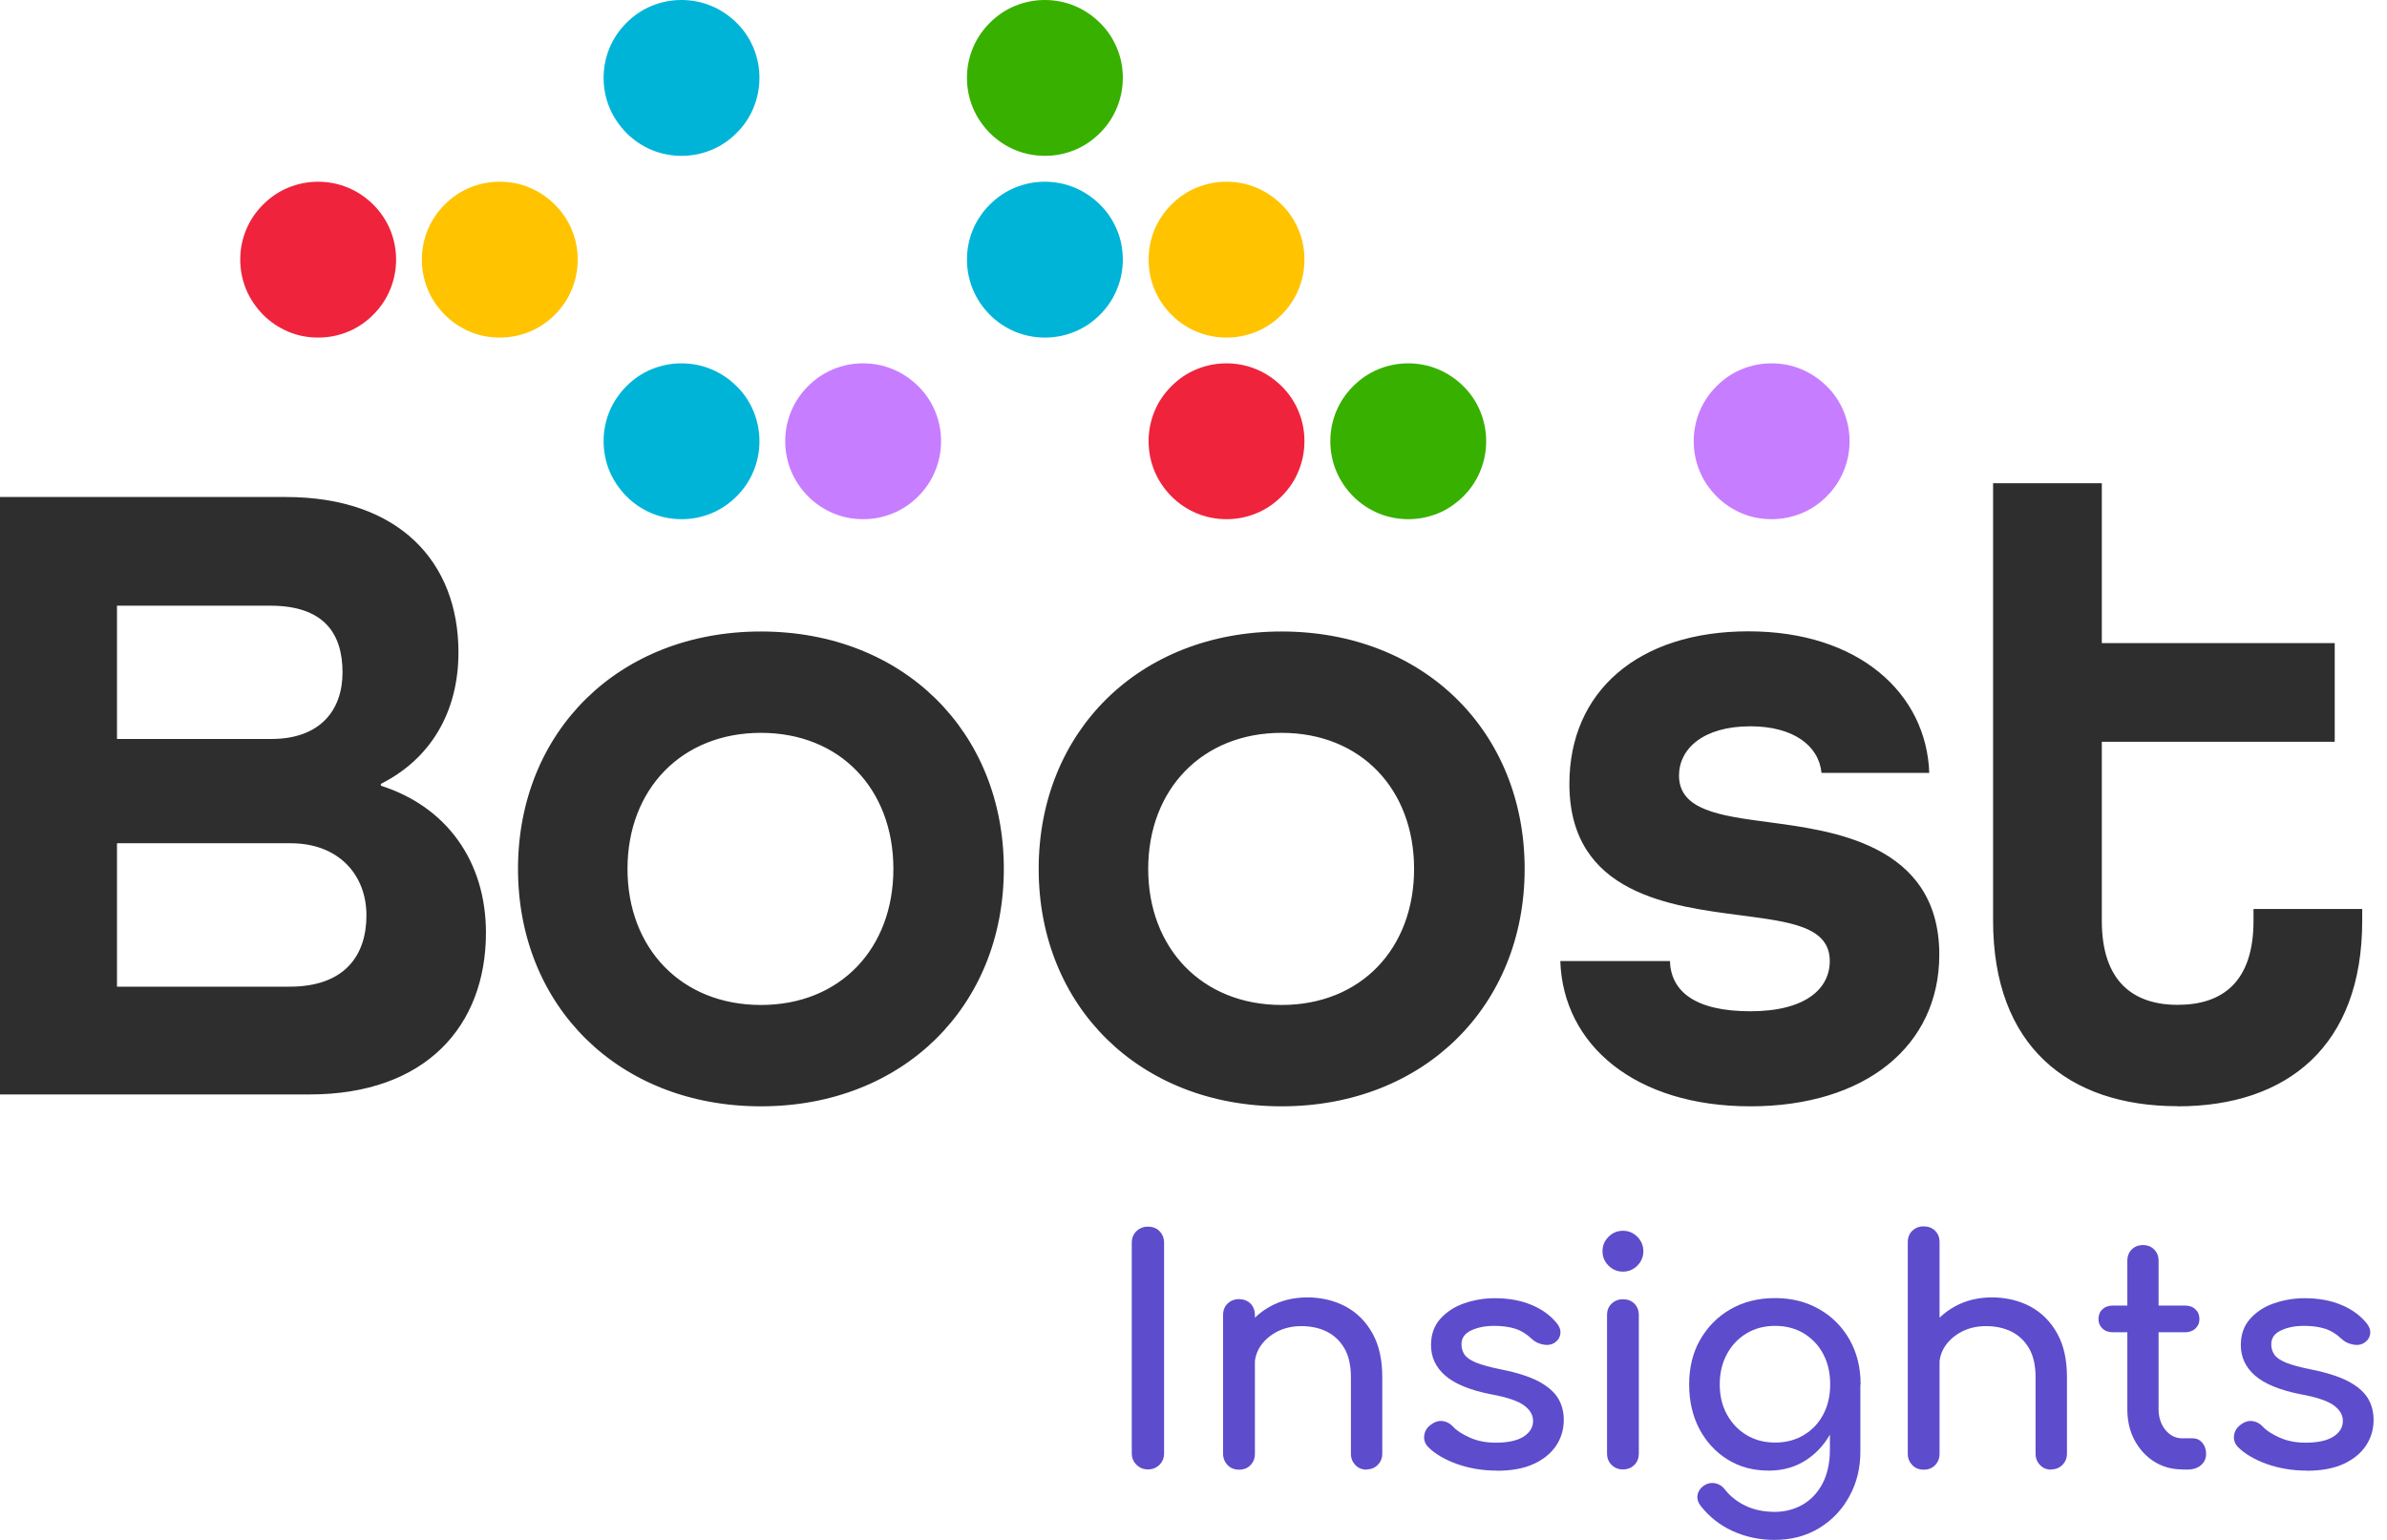 <svg xmlns="http://www.w3.org/2000/svg" width="93" height="60" viewBox="0 0 93 60" fill="none">
  <g clip-path="url(#clip0_1913_20070)">
    <path d="M0 42.643H12.066C16.587 42.643 18.933 39.974 18.933 36.342C18.933 33.564 17.404 31.431 14.839 30.614V30.541C16.759 29.579 17.862 27.763 17.862 25.416C17.862 21.894 15.546 19.365 11.134 19.365H0V42.638V42.643ZM4.558 28.798V23.6H10.536C12.638 23.6 13.345 24.703 13.345 26.197C13.345 27.69 12.456 28.793 10.572 28.793H4.558V28.798ZM4.558 38.444V32.856H11.322C13.21 32.856 14.277 34.1 14.277 35.666C14.277 37.232 13.424 38.444 11.285 38.444H4.558ZM29.646 43.106C35.198 43.106 39.11 39.194 39.11 33.855C39.11 28.517 35.198 24.605 29.646 24.605C24.095 24.605 20.182 28.517 20.182 33.855C20.182 39.194 24.095 43.106 29.646 43.106ZM29.646 39.157C26.55 39.157 24.448 36.951 24.448 33.855C24.448 30.76 26.55 28.554 29.646 28.554C32.742 28.554 34.807 30.76 34.807 33.855C34.807 36.951 32.742 39.157 29.646 39.157ZM49.932 43.106C55.484 43.106 59.402 39.194 59.402 33.855C59.402 28.517 55.489 24.605 49.932 24.605C44.376 24.605 40.468 28.517 40.468 33.855C40.468 39.194 44.381 43.106 49.932 43.106ZM49.932 39.157C46.837 39.157 44.735 36.951 44.735 33.855C44.735 30.76 46.837 28.554 49.932 28.554C53.028 28.554 55.094 30.76 55.094 33.855C55.094 36.951 53.028 39.157 49.932 39.157ZM68.189 43.106C72.674 43.106 75.557 40.754 75.557 37.196C75.557 32.82 71.249 32.357 68.902 32.034C67.019 31.785 65.416 31.571 65.416 30.218C65.416 29.188 66.342 28.299 68.195 28.299C69.865 28.299 70.864 29.048 70.968 30.114H75.166C75.057 27.019 72.425 24.599 68.122 24.599C63.819 24.599 61.145 26.946 61.145 30.541C61.145 34.849 65.13 35.312 67.836 35.666C69.719 35.916 71.29 36.093 71.29 37.445C71.29 38.512 70.364 39.402 68.195 39.402C66.025 39.402 65.099 38.616 65.062 37.445H60.791C60.9 40.718 63.71 43.106 68.195 43.106H68.189ZM84.844 43.106C89.115 43.106 92.034 40.754 92.034 35.879V35.416H87.799V35.879C87.799 38.262 86.587 39.152 84.844 39.152C83.101 39.152 81.889 38.226 81.889 35.879V28.902H90.963V25.057H81.889V18.829H77.653V35.874C77.653 40.749 80.572 43.101 84.844 43.101V43.106Z" fill="#2E2E2E"/>
    <path d="M29.36 1.873C29.209 1.509 28.991 1.176 28.699 0.89C28.403 0.598 28.075 0.38 27.711 0.229C27.346 0.078 26.956 0 26.55 0C26.145 0 25.759 0.078 25.39 0.229C25.021 0.38 24.693 0.604 24.407 0.89C24.121 1.176 23.897 1.509 23.746 1.873C23.595 2.242 23.517 2.627 23.517 3.033C23.517 3.439 23.595 3.829 23.746 4.194C23.897 4.558 24.121 4.886 24.407 5.182C24.693 5.468 25.021 5.687 25.39 5.843C25.759 5.994 26.145 6.072 26.556 6.072C26.967 6.072 27.346 5.994 27.716 5.843C28.085 5.692 28.413 5.468 28.699 5.182C28.991 4.891 29.209 4.563 29.36 4.194C29.511 3.829 29.589 3.439 29.589 3.033C29.589 2.627 29.511 2.242 29.36 1.873Z" fill="#00B4D8"/>
    <path d="M43.517 1.873C43.366 1.509 43.148 1.176 42.856 0.89C42.56 0.598 42.232 0.38 41.868 0.229C41.504 0.078 41.113 0 40.708 0C40.302 0 39.917 0.078 39.547 0.229C39.178 0.38 38.85 0.604 38.564 0.89C38.273 1.181 38.054 1.509 37.903 1.873C37.752 2.242 37.674 2.627 37.674 3.033C37.674 3.439 37.752 3.829 37.903 4.194C38.054 4.558 38.273 4.886 38.564 5.182C38.85 5.468 39.178 5.687 39.547 5.843C39.917 5.994 40.302 6.072 40.713 6.072C41.124 6.072 41.504 5.994 41.873 5.843C42.242 5.692 42.57 5.468 42.856 5.182C43.148 4.891 43.366 4.563 43.517 4.194C43.668 3.829 43.746 3.439 43.746 3.033C43.746 2.627 43.673 2.242 43.517 1.873Z" fill="#38B000"/>
    <path d="M15.203 8.954C15.052 8.59 14.828 8.257 14.542 7.971C14.245 7.679 13.918 7.461 13.553 7.31C13.189 7.159 12.799 7.081 12.393 7.081C11.987 7.081 11.602 7.159 11.233 7.31C10.864 7.461 10.536 7.685 10.25 7.971C9.958 8.262 9.74 8.59 9.589 8.954C9.438 9.318 9.36 9.709 9.36 10.114C9.36 10.52 9.438 10.91 9.589 11.275C9.74 11.639 9.963 11.967 10.25 12.263C10.536 12.549 10.864 12.768 11.233 12.924C11.602 13.08 11.987 13.153 12.398 13.153C12.809 13.153 13.189 13.075 13.559 12.924C13.928 12.773 14.256 12.549 14.542 12.263C14.833 11.972 15.052 11.644 15.203 11.275C15.354 10.91 15.432 10.52 15.432 10.114C15.432 9.709 15.354 9.324 15.203 8.954Z" fill="#EF233C"/>
    <path d="M22.279 8.954C22.128 8.59 21.904 8.257 21.618 7.971C21.322 7.679 20.994 7.461 20.63 7.31C20.265 7.159 19.88 7.081 19.469 7.081C19.058 7.081 18.678 7.159 18.309 7.31C17.94 7.461 17.612 7.685 17.326 7.971C17.034 8.262 16.816 8.59 16.665 8.954C16.514 9.318 16.436 9.709 16.436 10.114C16.436 10.52 16.514 10.91 16.665 11.275C16.816 11.639 17.034 11.967 17.326 12.263C17.612 12.549 17.94 12.768 18.309 12.924C18.678 13.08 19.069 13.153 19.474 13.153C19.88 13.153 20.265 13.075 20.635 12.924C21.004 12.773 21.332 12.549 21.618 12.263C21.91 11.972 22.128 11.644 22.279 11.275C22.43 10.91 22.508 10.52 22.508 10.114C22.508 9.709 22.43 9.324 22.279 8.954Z" fill="#FFC300"/>
    <path d="M43.517 8.954C43.366 8.59 43.148 8.257 42.856 7.971C42.56 7.679 42.232 7.461 41.868 7.31C41.504 7.159 41.113 7.081 40.708 7.081C40.302 7.081 39.917 7.159 39.547 7.31C39.178 7.461 38.85 7.685 38.564 7.971C38.273 8.262 38.054 8.59 37.903 8.954C37.752 9.318 37.674 9.709 37.674 10.114C37.674 10.52 37.752 10.91 37.903 11.275C38.054 11.639 38.273 11.967 38.564 12.263C38.85 12.549 39.178 12.768 39.547 12.924C39.917 13.075 40.302 13.153 40.713 13.153C41.124 13.153 41.504 13.075 41.873 12.924C42.242 12.773 42.57 12.549 42.856 12.263C43.148 11.972 43.366 11.644 43.517 11.275C43.668 10.91 43.746 10.52 43.746 10.114C43.746 9.709 43.673 9.324 43.517 8.954Z" fill="#00B4D8"/>
    <path d="M50.593 8.954C50.443 8.59 50.224 8.257 49.933 7.971C49.636 7.679 49.308 7.461 48.944 7.31C48.58 7.159 48.19 7.081 47.784 7.081C47.378 7.081 46.993 7.159 46.623 7.31C46.254 7.461 45.926 7.685 45.64 7.971C45.354 8.257 45.13 8.59 44.979 8.954C44.828 9.318 44.751 9.709 44.751 10.114C44.751 10.52 44.828 10.91 44.979 11.275C45.13 11.639 45.349 11.967 45.64 12.263C45.926 12.549 46.254 12.768 46.623 12.924C46.993 13.075 47.378 13.153 47.789 13.153C48.2 13.153 48.58 13.075 48.949 12.924C49.319 12.773 49.646 12.549 49.933 12.263C50.224 11.972 50.443 11.644 50.593 11.275C50.744 10.91 50.822 10.52 50.822 10.114C50.822 9.709 50.749 9.324 50.593 8.954Z" fill="#FFC300"/>
    <path d="M29.36 16.03C29.209 15.666 28.991 15.333 28.699 15.047C28.403 14.756 28.075 14.537 27.711 14.386C27.346 14.235 26.956 14.157 26.55 14.157C26.145 14.157 25.759 14.235 25.39 14.386C25.021 14.537 24.693 14.761 24.407 15.047C24.121 15.333 23.897 15.666 23.746 16.03C23.595 16.395 23.517 16.785 23.517 17.191C23.517 17.596 23.595 17.987 23.746 18.351C23.897 18.715 24.121 19.043 24.407 19.339C24.693 19.625 25.021 19.844 25.39 20C25.759 20.151 26.145 20.229 26.556 20.229C26.967 20.229 27.346 20.151 27.716 20C28.085 19.849 28.413 19.625 28.699 19.339C28.991 19.048 29.209 18.72 29.36 18.351C29.511 17.987 29.589 17.596 29.589 17.191C29.589 16.785 29.511 16.4 29.36 16.03Z" fill="#00B4D8"/>
    <path d="M36.436 16.03C36.285 15.666 36.067 15.333 35.775 15.047C35.479 14.756 35.151 14.537 34.787 14.386C34.423 14.235 34.038 14.157 33.627 14.157C33.215 14.157 32.836 14.235 32.466 14.386C32.097 14.537 31.769 14.761 31.483 15.047C31.192 15.338 30.973 15.666 30.822 16.03C30.671 16.395 30.593 16.785 30.593 17.191C30.593 17.596 30.671 17.987 30.822 18.351C30.973 18.715 31.197 19.043 31.483 19.339C31.769 19.625 32.097 19.844 32.466 20C32.836 20.156 33.226 20.229 33.632 20.229C34.038 20.229 34.423 20.151 34.792 20C35.161 19.849 35.489 19.625 35.775 19.339C36.067 19.048 36.285 18.72 36.436 18.351C36.587 17.987 36.665 17.596 36.665 17.191C36.665 16.785 36.587 16.4 36.436 16.03Z" fill="#C77DFF"/>
    <path d="M50.593 16.03C50.443 15.666 50.224 15.333 49.933 15.047C49.636 14.756 49.308 14.537 48.944 14.386C48.58 14.235 48.19 14.157 47.784 14.157C47.378 14.157 46.993 14.235 46.623 14.386C46.254 14.537 45.926 14.761 45.64 15.047C45.349 15.338 45.13 15.666 44.979 16.03C44.828 16.395 44.751 16.785 44.751 17.191C44.751 17.596 44.828 17.987 44.979 18.351C45.13 18.715 45.349 19.043 45.64 19.339C45.926 19.625 46.254 19.844 46.623 20C46.993 20.151 47.378 20.229 47.789 20.229C48.2 20.229 48.58 20.151 48.949 20C49.319 19.849 49.646 19.625 49.933 19.339C50.224 19.048 50.443 18.72 50.593 18.351C50.744 17.987 50.822 17.596 50.822 17.191C50.822 16.785 50.749 16.4 50.593 16.03Z" fill="#EF233C"/>
    <path d="M57.674 16.03C57.523 15.666 57.305 15.333 57.014 15.047C56.717 14.756 56.389 14.537 56.025 14.386C55.661 14.235 55.271 14.157 54.865 14.157C54.459 14.157 54.074 14.235 53.705 14.386C53.335 14.537 53.007 14.761 52.721 15.047C52.435 15.333 52.211 15.666 52.06 16.03C51.91 16.395 51.831 16.785 51.831 17.191C51.831 17.596 51.91 17.987 52.06 18.351C52.211 18.715 52.43 19.043 52.721 19.339C53.007 19.625 53.335 19.844 53.705 20C54.074 20.151 54.464 20.229 54.87 20.229C55.276 20.229 55.661 20.151 56.03 20C56.4 19.849 56.722 19.625 57.014 19.339C57.305 19.048 57.523 18.72 57.674 18.351C57.825 17.987 57.903 17.596 57.903 17.191C57.903 16.785 57.825 16.4 57.674 16.03Z" fill="#38B000"/>
    <path d="M71.832 16.03C71.681 15.666 71.462 15.333 71.171 15.047C70.874 14.756 70.546 14.537 70.182 14.386C69.818 14.235 69.428 14.157 69.022 14.157C68.616 14.157 68.231 14.235 67.862 14.386C67.492 14.537 67.165 14.761 66.879 15.047C66.592 15.333 66.369 15.666 66.218 16.03C66.067 16.395 65.989 16.785 65.989 17.191C65.989 17.596 66.067 17.987 66.218 18.351C66.369 18.715 66.587 19.043 66.879 19.339C67.165 19.625 67.492 19.844 67.862 20C68.231 20.156 68.621 20.229 69.027 20.229C69.433 20.229 69.818 20.151 70.188 20C70.557 19.849 70.885 19.625 71.171 19.339C71.462 19.048 71.681 18.72 71.832 18.351C71.983 17.987 72.061 17.596 72.061 17.191C72.061 16.785 71.983 16.4 71.832 16.03Z" fill="#C77DFF"/>
    <path d="M44.724 57.253C44.547 57.253 44.397 57.19 44.277 57.071C44.157 56.951 44.095 56.8 44.095 56.623V48.423C44.095 48.236 44.157 48.085 44.277 47.971C44.397 47.856 44.547 47.794 44.724 47.794C44.901 47.794 45.062 47.851 45.177 47.971C45.291 48.09 45.354 48.241 45.354 48.423V56.623C45.354 56.8 45.297 56.951 45.177 57.071C45.057 57.19 44.906 57.253 44.724 57.253Z" fill="#5D4CCB"/>
    <path d="M48.273 57.263C48.096 57.263 47.945 57.206 47.83 57.086C47.716 56.967 47.653 56.821 47.653 56.644V51.238C47.653 51.051 47.711 50.905 47.83 50.791C47.95 50.676 48.096 50.619 48.273 50.619C48.449 50.619 48.605 50.676 48.72 50.791C48.834 50.905 48.892 51.056 48.892 51.238V56.644C48.892 56.821 48.834 56.967 48.72 57.086C48.605 57.206 48.46 57.263 48.273 57.263ZM53.252 57.263C53.075 57.263 52.924 57.206 52.809 57.086C52.695 56.967 52.633 56.821 52.633 56.644V53.663C52.633 53.205 52.549 52.825 52.378 52.534C52.206 52.242 51.982 52.029 51.691 51.883C51.405 51.743 51.077 51.67 50.702 51.67C50.364 51.67 50.057 51.738 49.781 51.873C49.506 52.014 49.287 52.196 49.126 52.425C48.965 52.654 48.881 52.919 48.881 53.215H48.116C48.116 52.706 48.241 52.253 48.486 51.852C48.73 51.452 49.069 51.134 49.495 50.9C49.922 50.666 50.406 50.551 50.936 50.551C51.467 50.551 51.993 50.671 52.435 50.91C52.877 51.15 53.22 51.498 53.475 51.956C53.73 52.414 53.855 52.981 53.855 53.652V56.634C53.855 56.811 53.798 56.956 53.678 57.076C53.564 57.196 53.413 57.253 53.236 57.253L53.252 57.263Z" fill="#5D4CCB"/>
    <path d="M58.324 57.3C57.757 57.3 57.237 57.211 56.758 57.04C56.28 56.868 55.905 56.644 55.64 56.379C55.52 56.249 55.468 56.103 55.489 55.937C55.51 55.77 55.588 55.635 55.723 55.531C55.884 55.401 56.046 55.349 56.202 55.369C56.358 55.39 56.493 55.458 56.608 55.583C56.748 55.739 56.967 55.879 57.268 56.015C57.57 56.15 57.908 56.212 58.278 56.212C58.746 56.212 59.105 56.134 59.349 55.983C59.594 55.827 59.724 55.63 59.729 55.39C59.74 55.146 59.62 54.938 59.381 54.761C59.141 54.584 58.709 54.438 58.08 54.324C57.263 54.162 56.675 53.918 56.306 53.595C55.936 53.273 55.754 52.877 55.754 52.409C55.754 51.998 55.874 51.655 56.118 51.384C56.363 51.114 56.67 50.91 57.05 50.781C57.429 50.65 57.825 50.583 58.236 50.583C58.772 50.583 59.24 50.666 59.656 50.838C60.073 51.009 60.395 51.243 60.64 51.54C60.754 51.67 60.806 51.805 60.796 51.946C60.785 52.086 60.718 52.206 60.588 52.305C60.458 52.393 60.307 52.425 60.13 52.388C59.953 52.357 59.802 52.284 59.682 52.17C59.48 51.977 59.261 51.842 59.027 51.769C58.793 51.696 58.522 51.66 58.215 51.66C57.861 51.66 57.56 51.722 57.31 51.842C57.06 51.962 56.941 52.138 56.941 52.378C56.941 52.523 56.977 52.654 57.055 52.773C57.133 52.893 57.284 52.997 57.508 53.091C57.731 53.184 58.064 53.273 58.501 53.361C59.105 53.481 59.584 53.637 59.937 53.819C60.286 54.006 60.541 54.22 60.697 54.469C60.848 54.714 60.926 55 60.926 55.323C60.926 55.692 60.827 56.03 60.629 56.327C60.432 56.623 60.14 56.863 59.755 57.04C59.37 57.217 58.892 57.305 58.319 57.305L58.324 57.3Z" fill="#5D4CCB"/>
    <path d="M63.231 49.547C63.013 49.547 62.825 49.469 62.669 49.313C62.513 49.157 62.435 48.97 62.435 48.751C62.435 48.533 62.513 48.346 62.669 48.19C62.825 48.033 63.013 47.955 63.231 47.955C63.45 47.955 63.637 48.033 63.793 48.19C63.949 48.346 64.027 48.538 64.027 48.751C64.027 48.965 63.949 49.157 63.793 49.313C63.637 49.469 63.45 49.547 63.231 49.547ZM63.231 57.253C63.054 57.253 62.908 57.196 62.789 57.076C62.669 56.956 62.612 56.811 62.612 56.634V51.244C62.612 51.056 62.669 50.911 62.789 50.796C62.908 50.682 63.054 50.624 63.231 50.624C63.418 50.624 63.564 50.682 63.679 50.796C63.793 50.911 63.85 51.062 63.85 51.244V56.634C63.85 56.811 63.793 56.962 63.679 57.076C63.564 57.191 63.418 57.253 63.231 57.253Z" fill="#5D4CCB"/>
    <path d="M68.918 57.3C68.309 57.3 67.778 57.159 67.31 56.868C66.842 56.577 66.483 56.186 66.212 55.682C65.947 55.177 65.811 54.599 65.811 53.944C65.811 53.288 65.952 52.7 66.243 52.196C66.535 51.691 66.925 51.296 67.424 51.01C67.924 50.723 68.501 50.578 69.157 50.578C69.813 50.578 70.374 50.723 70.879 51.01C71.379 51.296 71.774 51.691 72.06 52.196C72.346 52.7 72.492 53.283 72.492 53.944H71.779C71.779 54.599 71.654 55.177 71.41 55.682C71.165 56.186 70.827 56.582 70.4 56.868C69.974 57.154 69.48 57.3 68.923 57.3H68.918ZM69.136 60C68.564 60 68.023 59.886 67.523 59.662C67.024 59.438 66.597 59.105 66.254 58.668C66.15 58.528 66.113 58.387 66.139 58.247C66.165 58.101 66.249 57.981 66.373 57.893C66.519 57.794 66.67 57.763 66.826 57.794C66.982 57.825 67.112 57.908 67.206 58.039C67.424 58.314 67.7 58.528 68.028 58.679C68.356 58.835 68.736 58.907 69.152 58.907C69.542 58.907 69.896 58.814 70.224 58.632C70.551 58.444 70.811 58.174 71.004 57.81C71.197 57.446 71.295 57.003 71.295 56.478V54.756L71.696 53.689L72.482 53.944V56.561C72.482 57.201 72.341 57.779 72.055 58.299C71.774 58.819 71.379 59.235 70.874 59.542C70.369 59.849 69.787 60 69.126 60H69.136ZM69.162 56.207C69.584 56.207 69.953 56.108 70.276 55.916C70.598 55.723 70.853 55.458 71.035 55.115C71.217 54.771 71.306 54.386 71.306 53.939C71.306 53.491 71.217 53.101 71.035 52.758C70.853 52.414 70.598 52.149 70.276 51.951C69.953 51.759 69.578 51.66 69.162 51.66C68.746 51.66 68.371 51.759 68.049 51.951C67.726 52.144 67.471 52.414 67.284 52.758C67.097 53.101 67.003 53.496 67.003 53.939C67.003 54.381 67.097 54.776 67.284 55.115C67.471 55.453 67.726 55.723 68.049 55.916C68.371 56.108 68.741 56.207 69.162 56.207Z" fill="#5D4CCB"/>
    <path d="M74.948 54.839C74.771 54.839 74.62 54.781 74.505 54.662C74.386 54.542 74.329 54.396 74.329 54.219V48.403C74.329 48.215 74.386 48.07 74.505 47.955C74.625 47.841 74.771 47.783 74.948 47.783C75.125 47.783 75.281 47.841 75.395 47.955C75.51 48.07 75.567 48.215 75.567 48.403V54.219C75.567 54.396 75.51 54.547 75.395 54.662C75.281 54.776 75.135 54.839 74.948 54.839ZM74.948 57.263C74.771 57.263 74.62 57.206 74.505 57.086C74.391 56.967 74.329 56.821 74.329 56.644V51.238C74.329 51.051 74.386 50.905 74.505 50.791C74.625 50.676 74.771 50.619 74.948 50.619C75.125 50.619 75.281 50.676 75.395 50.791C75.51 50.905 75.567 51.056 75.567 51.238V56.644C75.567 56.821 75.51 56.967 75.395 57.086C75.281 57.206 75.135 57.263 74.948 57.263ZM79.927 57.263C79.75 57.263 79.599 57.206 79.485 57.086C79.37 56.967 79.308 56.821 79.308 56.644V53.663C79.308 53.205 79.225 52.825 79.053 52.534C78.881 52.242 78.657 52.029 78.366 51.883C78.08 51.743 77.752 51.67 77.377 51.67C77.039 51.67 76.732 51.738 76.457 51.873C76.181 52.013 75.962 52.196 75.801 52.424C75.64 52.653 75.556 52.919 75.556 53.215H74.792C74.792 52.705 74.916 52.253 75.161 51.852C75.406 51.452 75.744 51.134 76.17 50.9C76.597 50.666 77.081 50.551 77.612 50.551C78.142 50.551 78.668 50.671 79.11 50.91C79.552 51.15 79.896 51.498 80.151 51.956C80.406 52.414 80.531 52.981 80.531 53.652V56.634C80.531 56.81 80.473 56.956 80.354 57.076C80.239 57.196 80.088 57.253 79.911 57.253L79.927 57.263Z" fill="#5D4CCB"/>
    <path d="M82.326 51.91C82.154 51.91 82.019 51.863 81.915 51.764C81.811 51.665 81.759 51.545 81.759 51.4C81.759 51.238 81.811 51.108 81.915 51.015C82.019 50.916 82.154 50.869 82.326 50.869H85.125C85.297 50.869 85.432 50.916 85.536 51.015C85.64 51.113 85.692 51.238 85.692 51.4C85.692 51.545 85.64 51.665 85.536 51.764C85.432 51.863 85.292 51.91 85.125 51.91H82.326ZM85.016 57.253C84.61 57.253 84.251 57.149 83.923 56.946C83.601 56.738 83.346 56.457 83.158 56.103C82.971 55.749 82.883 55.349 82.883 54.901V49.121C82.883 48.944 82.94 48.798 83.054 48.684C83.169 48.569 83.314 48.512 83.491 48.512C83.668 48.512 83.814 48.569 83.928 48.684C84.043 48.798 84.1 48.944 84.1 49.121V54.901C84.1 55.224 84.189 55.494 84.365 55.713C84.542 55.931 84.761 56.041 85.021 56.041H85.432C85.578 56.041 85.703 56.098 85.802 56.212C85.9 56.327 85.952 56.472 85.952 56.649C85.952 56.826 85.885 56.972 85.755 57.086C85.619 57.201 85.448 57.258 85.24 57.258H85.021L85.016 57.253Z" fill="#5D4CCB"/>
    <path d="M89.875 57.3C89.308 57.3 88.788 57.211 88.309 57.04C87.831 56.868 87.456 56.644 87.191 56.379C87.071 56.249 87.019 56.103 87.04 55.937C87.06 55.77 87.138 55.635 87.274 55.531C87.435 55.401 87.596 55.349 87.752 55.369C87.909 55.39 88.044 55.458 88.158 55.583C88.299 55.739 88.517 55.879 88.819 56.015C89.121 56.15 89.459 56.212 89.828 56.212C90.297 56.212 90.656 56.134 90.9 55.983C91.145 55.827 91.275 55.63 91.28 55.39C91.29 55.146 91.171 54.938 90.931 54.761C90.692 54.584 90.26 54.438 89.631 54.324C88.814 54.162 88.226 53.918 87.856 53.595C87.487 53.273 87.305 52.877 87.305 52.409C87.305 51.998 87.425 51.655 87.669 51.384C87.914 51.114 88.221 50.91 88.6 50.781C88.98 50.65 89.376 50.583 89.787 50.583C90.323 50.583 90.791 50.666 91.207 50.838C91.623 51.009 91.946 51.243 92.191 51.54C92.305 51.67 92.357 51.805 92.347 51.946C92.336 52.086 92.269 52.206 92.138 52.305C92.008 52.393 91.858 52.425 91.681 52.388C91.504 52.357 91.353 52.284 91.233 52.17C91.03 51.977 90.812 51.842 90.578 51.769C90.344 51.696 90.073 51.66 89.766 51.66C89.412 51.66 89.11 51.722 88.861 51.842C88.611 51.962 88.491 52.138 88.491 52.378C88.491 52.523 88.528 52.654 88.606 52.773C88.684 52.893 88.835 52.997 89.058 53.091C89.282 53.184 89.615 53.273 90.052 53.361C90.656 53.481 91.134 53.637 91.488 53.819C91.837 54.006 92.092 54.22 92.248 54.469C92.399 54.714 92.477 55 92.477 55.323C92.477 55.692 92.378 56.03 92.18 56.327C91.982 56.623 91.691 56.863 91.306 57.04C90.921 57.217 90.442 57.305 89.87 57.305L89.875 57.3Z" fill="#5D4CCB"/>
  </g>
  <defs>
    <clipPath id="clip0_1913_20070">
      <rect width="92.477" height="60" fill="white"/>
    </clipPath>
  </defs>
</svg>